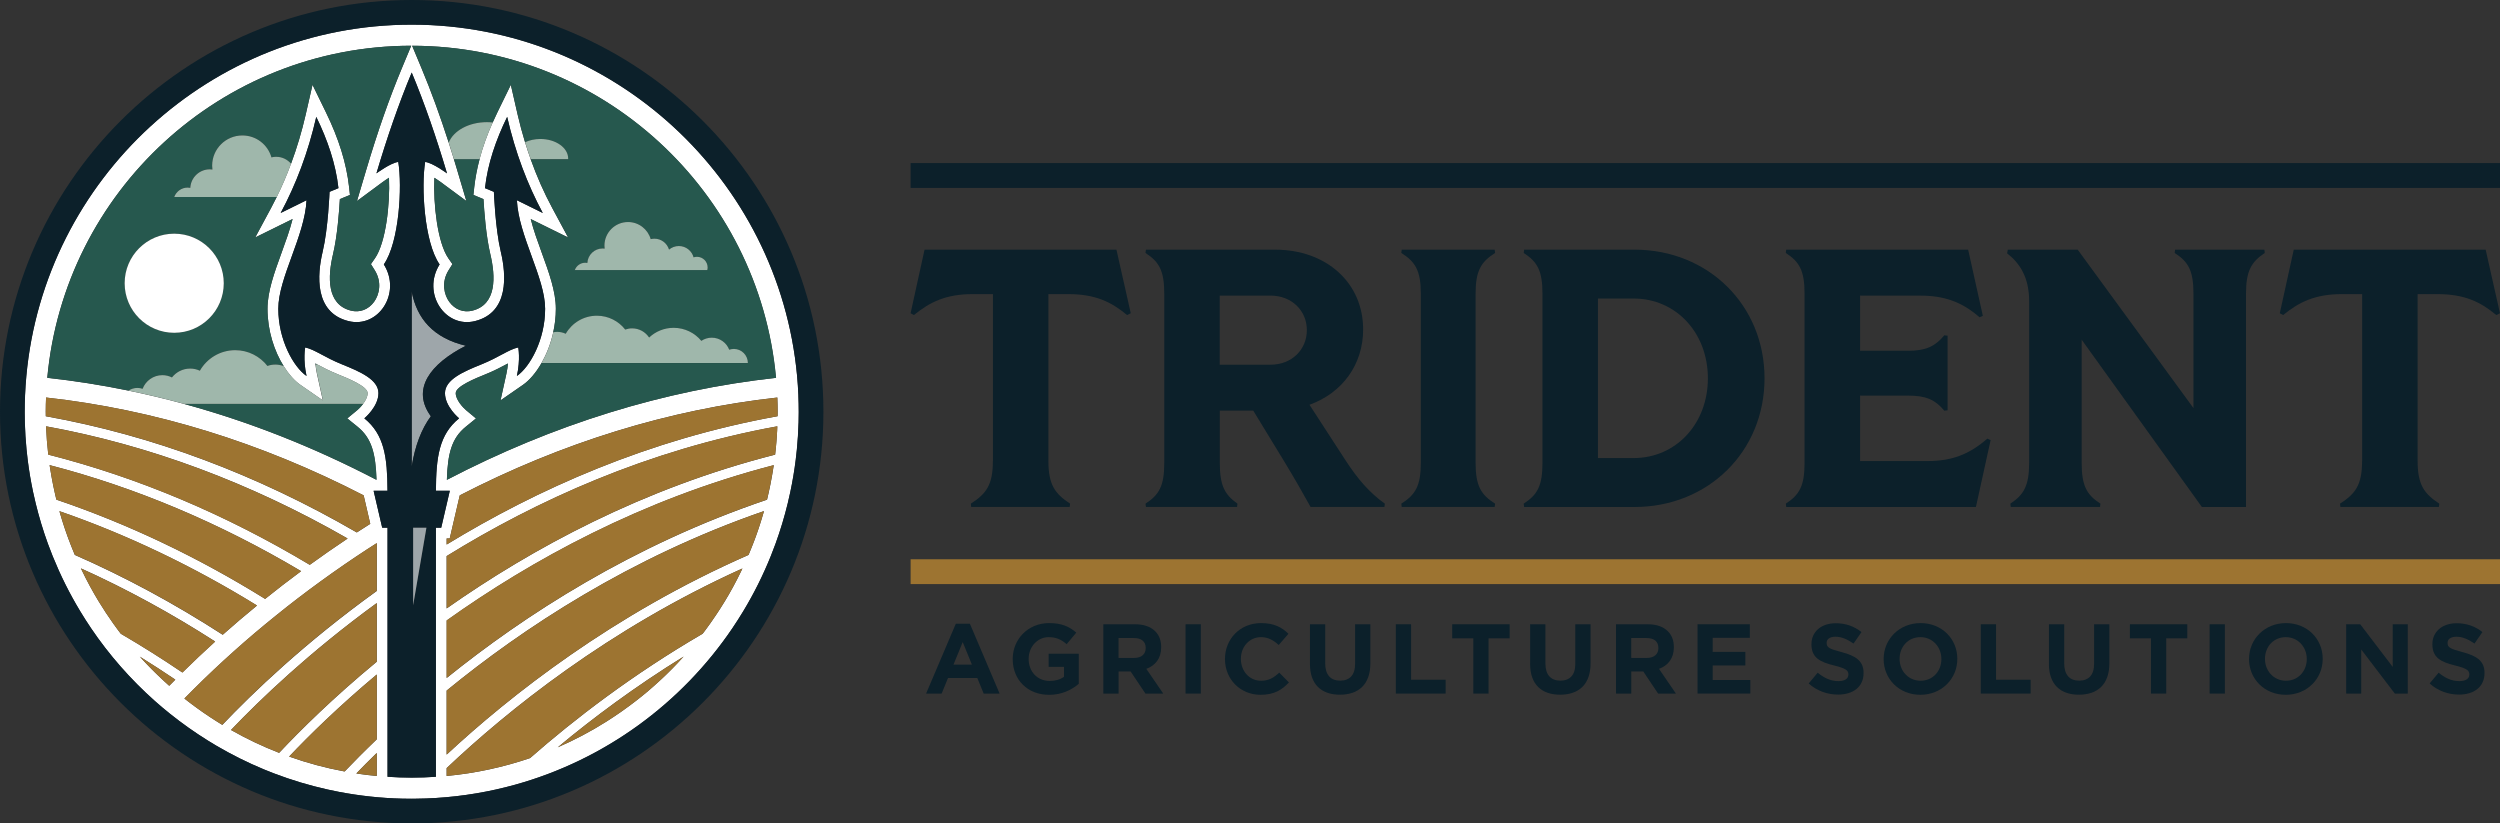 <?xml version="1.0" encoding="UTF-8"?>
<svg id="Capa_1" data-name="Capa 1" xmlns="http://www.w3.org/2000/svg" viewBox="0 0 850 279.96">
  <rect x="0" y="0" width="850" height="279.96" fill="#333333" stroke="none"/>
  <defs>
    <style>
      .cls-1 {
        fill: #26584e;
      }

      .cls-1, .cls-2, .cls-3, .cls-4, .cls-5, .cls-6 {
        stroke-width: 0px;
      }

      .cls-2 {
        fill: #9d7431;
      }

      .cls-3 {
        fill: #9ea6aa;
      }

      .cls-4 {
        fill: #0c202a;
      }

      .cls-5 {
        fill: #fff;
      }

      .cls-6 {
        fill: #9fb7ab;
      }
    </style>
  </defs>
  <g>
    <g>
      <path class="cls-4" d="M337.6,156.74v-56.74h-6.87c-9,0-14.5,2.62-20,7.12l-1.13-.62,4.75-21.62h65.24l4.87,21.62-1.25.62c-5.38-4.5-10.88-7.12-20-7.12h-6.75v56.74c0,8.12,2.25,11.12,7.37,14.5l-.13,1.12h-33.5l-.12-1.12c5.25-3.37,7.5-6.38,7.5-14.5Z"/>
      <path class="cls-4" d="M389.47,171.24c4.62-3,6.38-6,6.38-13.87v-57.49c0-7.87-1.75-10.87-6.38-13.87l.13-1.13h43.87c17.63,0,30,11.37,30,27.12,0,12-7.12,21.62-18.25,25.62l12.25,18.87c4.13,6.37,8.13,11,13.37,14.75l-.13,1.12h-25.12c-2.38-4.25-4.87-8.75-9.12-15.75l-10.37-17h-11.37v17.75c0,7.88,1.75,10.87,6,13.87l-.12,1.12h-31l-.13-1.12ZM431.96,124c7.25,0,12.37-5.13,12.37-11.75s-5.13-11.75-12.37-11.75h-17.25v23.5h17.25Z"/>
      <path class="cls-4" d="M476.45,171.24c4.75-3,6.63-6,6.63-13.87v-57.49c0-7.87-1.87-10.87-6.63-13.87l.13-1.13h31.62l.13,1.13c-4.75,3-6.63,6-6.63,13.87v57.49c0,7.88,1.87,10.87,6.63,13.87l-.13,1.12h-31.62l-.13-1.12Z"/>
      <path class="cls-4" d="M518.06,171.24c4.62-3,6.38-6,6.38-13.87v-57.49c0-7.87-1.75-10.87-6.38-13.87l.13-1.13h37.5c25.12,0,44.25,18.87,44.25,43.75s-19.13,43.75-44.25,43.75h-37.5l-.13-1.12ZM555.43,155.74c14.37,0,25.25-11.62,25.25-27.12s-10.87-27.12-25.25-27.12h-12.12v54.24h12.12Z"/>
      <path class="cls-4" d="M607.17,171.24c4.62-3,6.38-6,6.38-13.87v-57.49c0-7.87-1.75-10.87-6.38-13.87l.13-1.13h61.87l5,22.5-1.12.5c-6-5.25-12-7.37-20.25-7.37h-20.37v18.75h16.38c6,0,9.12-1.5,12.25-5.25l1.12.12v25.37l-1.12.13c-3.13-3.75-6.25-5.12-12.25-5.12h-16.38v22.25h23c8.13,0,14.12-2.25,20.25-7.62l1.13.5-5,22.75h-64.49l-.13-1.12Z"/>
      <path class="cls-4" d="M683.53,171.24c4.5-3,6.38-6,6.38-13.87v-54.99c0-8-3.13-12.87-7.5-16.25l.25-1.25h23.75l39.37,53.87v-38.87c0-7.87-1.75-10.87-6.38-13.87l.13-1.13h30.37l.12,1.13c-4.5,3-6.38,6-6.38,13.87v72.49h-15l-40.87-56.87v41.87c0,7.88,1.75,10.87,6.37,13.87l-.12,1.12h-30.37l-.12-1.12Z"/>
      <path class="cls-4" d="M803.13,156.74v-56.74h-6.87c-9,0-14.5,2.62-20,7.12l-1.13-.62,4.75-21.62h65.24l4.87,21.62-1.25.62c-5.37-4.5-10.87-7.12-20-7.12h-6.75v56.74c0,8.12,2.25,11.12,7.37,14.5l-.13,1.12h-33.5l-.12-1.12c5.25-3.37,7.5-6.38,7.5-14.5Z"/>
    </g>
    <g>
      <path class="cls-4" d="M324.99,212.08h4.78l10.1,23.74h-5.42l-2.16-5.29h-9.97l-2.16,5.29h-5.29l10.1-23.74ZM330.45,225.96l-3.13-7.65-3.13,7.65h6.26Z"/>
      <path class="cls-4" d="M344.32,224.11v-.07c0-6.7,5.22-12.19,12.36-12.19,4.21,0,6.84,1.14,9.26,3.23l-3.27,3.94c-1.79-1.52-3.47-2.39-6.16-2.39-3.77,0-6.77,3.33-6.77,7.34v.07c0,4.31,2.96,7.48,7.14,7.48,1.92,0,3.57-.47,4.88-1.41v-3.37h-5.22v-4.48h10.24v10.24c-2.42,2.05-5.76,3.74-10.07,3.74-7.34,0-12.39-5.12-12.39-12.12Z"/>
      <path class="cls-4" d="M375.13,212.25h10.78c3,0,5.29.81,6.87,2.39,1.35,1.35,2.02,3.13,2.02,5.39v.07c0,3.81-2.05,6.2-5.05,7.31l5.76,8.42h-6.06l-5.05-7.54h-4.08v7.54h-5.19v-23.57ZM385.57,223.7c2.56,0,3.97-1.31,3.97-3.33v-.07c0-2.26-1.52-3.37-4.08-3.37h-5.15v6.77h5.25Z"/>
      <path class="cls-4" d="M403.09,212.25h5.19v23.57h-5.19v-23.57Z"/>
      <path class="cls-4" d="M416.49,224.11v-.07c0-6.7,5.05-12.19,12.29-12.19,4.41,0,7.14,1.48,9.29,3.64l-3.3,3.8c-1.85-1.65-3.64-2.66-6.03-2.66-3.97,0-6.84,3.3-6.84,7.34v.07c0,4.04,2.8,7.41,6.84,7.41,2.69,0,4.35-1.04,6.2-2.76l3.3,3.33c-2.42,2.59-5.08,4.21-9.66,4.21-6.94,0-12.09-5.35-12.09-12.12Z"/>
      <path class="cls-4" d="M445.38,225.72v-13.47h5.19v13.34c0,3.87,1.88,5.83,5.08,5.83s5.08-1.89,5.08-5.66v-13.5h5.19v13.3c0,7.14-4.01,10.64-10.34,10.64s-10.2-3.5-10.2-10.47Z"/>
      <path class="cls-4" d="M474.58,212.25h5.19v18.86h11.75v4.71h-16.94v-23.57Z"/>
      <path class="cls-4" d="M500.92,217.03h-7.17v-4.78h19.53v4.78h-7.17v18.79h-5.19v-18.79Z"/>
      <path class="cls-4" d="M520.25,225.72v-13.47h5.19v13.34c0,3.87,1.88,5.83,5.08,5.83s5.08-1.89,5.08-5.66v-13.5h5.19v13.3c0,7.14-4.01,10.64-10.34,10.64s-10.21-3.5-10.21-10.47Z"/>
      <path class="cls-4" d="M549.44,212.25h10.78c3,0,5.29.81,6.87,2.39,1.35,1.35,2.02,3.13,2.02,5.39v.07c0,3.81-2.05,6.2-5.05,7.31l5.76,8.42h-6.06l-5.05-7.54h-4.08v7.54h-5.19v-23.57ZM559.88,223.7c2.56,0,3.97-1.31,3.97-3.33v-.07c0-2.26-1.52-3.37-4.08-3.37h-5.15v6.77h5.25Z"/>
      <path class="cls-4" d="M577.16,212.25h17.78v4.61h-12.63v4.78h11.11v4.61h-11.11v4.95h12.8v4.61h-17.95v-23.57Z"/>
      <path class="cls-4" d="M614.94,232.39l3.07-3.67c2.16,1.75,4.34,2.86,7.04,2.86,2.16,0,3.4-.84,3.4-2.22v-.07c0-1.31-.81-2.02-4.75-3-4.78-1.18-7.81-2.56-7.81-7.21v-.07c0-4.28,3.4-7.11,8.25-7.11,3.47,0,6.33,1.08,8.76,3l-2.69,3.91c-2.12-1.45-4.11-2.32-6.13-2.32s-3.03.88-3.03,2.05v.07c0,1.58,1.01,2.02,5.08,3.1,4.78,1.28,7.48,2.96,7.48,7.07v.07c0,4.68-3.57,7.31-8.65,7.31-3.6,0-7.17-1.21-10-3.77Z"/>
      <path class="cls-4" d="M640.44,224.11v-.07c0-6.7,5.29-12.19,12.56-12.19s12.49,5.42,12.49,12.12v.07c0,6.7-5.29,12.19-12.56,12.19s-12.49-5.42-12.49-12.12ZM660.07,224.11v-.07c0-4.04-2.96-7.41-7.14-7.41s-7.07,3.3-7.07,7.34v.07c0,4.04,2.96,7.41,7.14,7.41s7.07-3.3,7.07-7.34Z"/>
      <path class="cls-4" d="M673.47,212.25h5.19v18.86h11.75v4.71h-16.94v-23.57Z"/>
      <path class="cls-4" d="M696.64,225.72v-13.47h5.19v13.34c0,3.87,1.88,5.83,5.08,5.83s5.08-1.89,5.08-5.66v-13.5h5.19v13.3c0,7.14-4.01,10.64-10.34,10.64s-10.21-3.5-10.21-10.47Z"/>
      <path class="cls-4" d="M731.33,217.03h-7.17v-4.78h19.53v4.78h-7.17v18.79h-5.19v-18.79Z"/>
      <path class="cls-4" d="M751.27,212.25h5.19v23.57h-5.19v-23.57Z"/>
      <path class="cls-4" d="M764.67,224.11v-.07c0-6.7,5.29-12.19,12.56-12.19s12.49,5.42,12.49,12.12v.07c0,6.7-5.29,12.19-12.56,12.19s-12.49-5.42-12.49-12.12ZM784.3,224.11v-.07c0-4.04-2.96-7.41-7.14-7.41s-7.07,3.3-7.07,7.34v.07c0,4.04,2.96,7.41,7.14,7.41s7.07-3.3,7.07-7.34Z"/>
      <path class="cls-4" d="M797.7,212.25h4.78l11.05,14.51v-14.51h5.12v23.57h-4.41l-11.42-14.99v14.99h-5.12v-23.57Z"/>
      <path class="cls-4" d="M826.06,232.39l3.07-3.67c2.16,1.75,4.34,2.86,7.04,2.86,2.16,0,3.4-.84,3.4-2.22v-.07c0-1.31-.81-2.02-4.75-3-4.78-1.18-7.81-2.56-7.81-7.21v-.07c0-4.28,3.4-7.11,8.25-7.11,3.47,0,6.33,1.08,8.76,3l-2.69,3.91c-2.12-1.45-4.11-2.32-6.13-2.32s-3.03.88-3.03,2.05v.07c0,1.58,1.01,2.02,5.08,3.1,4.78,1.28,7.48,2.96,7.48,7.07v.07c0,4.68-3.57,7.31-8.65,7.31-3.6,0-7.17-1.21-10-3.77Z"/>
    </g>
    <rect class="cls-2" x="309.61" y="190.15" width="540.39" height="8.44"/>
    <rect class="cls-4" x="309.61" y="55.45" width="540.39" height="8.44"/>
  </g>
  <g>
    <path class="cls-5" d="M271.45,134.45c-.09-2.24-.24-4.48-.45-6.69-6.19-66.85-62.58-119.38-131.03-119.38S15.14,60.91,8.95,127.76c-.2,2.21-.35,4.44-.45,6.69-.08,1.84-.12,3.68-.12,5.53,0,.11,0,.22,0,.33,0,1.14.02,2.27.05,3.4.09,3.05.28,6.07.57,9.07.11,1.18.24,2.36.39,3.53.46,3.72,1.08,7.39,1.85,11,.27,1.26.56,2.52.86,3.77,1.14,4.67,2.52,9.25,4.14,13.71.53,1.45,1.08,2.88,1.65,4.3,2.63,6.5,5.75,12.75,9.34,18.69,1.19,1.97,2.42,3.9,3.7,5.8,6.18,9.12,13.48,17.43,21.68,24.73,1.67,1.49,3.38,2.93,5.13,4.33,4.1,3.29,8.4,6.34,12.89,9.13.97.6,1.94,1.19,2.92,1.77,5.18,3.04,10.58,5.74,16.18,8.06,1.1.45,2.2.89,3.31,1.32,5.94,2.28,12.09,4.13,18.41,5.53,1.26.28,2.53.54,3.81.79,6.97,1.33,14.13,2.12,21.45,2.3,1.08.03,2.17.04,3.26.04.45,0,.9-.01,1.35-.02,9.33-.09,18.43-1.16,27.2-3.11,2.24-.5,4.46-1.05,6.65-1.66,30.47-8.47,56.52-27.64,73.83-53.2,1.28-1.9,2.52-3.83,3.7-5.79,3.59-5.94,6.72-12.19,9.34-18.7.57-1.41,1.12-2.84,1.64-4.28,1.62-4.47,3.01-9.05,4.14-13.72.31-1.26.59-2.52.86-3.79.77-3.62,1.39-7.29,1.85-11.01.15-1.17.27-2.34.39-3.52.29-2.99.48-6.01.57-9.06.03-1.13.05-2.26.05-3.4,0-.11,0-.22,0-.33,0-1.85-.05-3.7-.12-5.53ZM263.86,128.46c-38.2,4.2-75.74,15.83-111.93,34.68.28-8.92,1.62-14.16,6.46-18.07l3.44-2.8-3.41-2.85c-.9-.75-3.48-3.43-3.48-5.76s6.81-5.06,10.08-6.38c2.99-1.2,5.35-2.46,7.24-3.47.15-.08.3-.16.44-.23-.09,1.04-.25,2.21-.53,3.48l-2,9.08,7.64-5.29c2.18-1.51,4.41-4.1,6.3-7.41,1.7-2.98,3.12-6.53,3.98-10.45.56-2.54.89-5.23.89-8,0-5.9-2.33-12.31-4.8-19.09-1.39-3.81-2.8-7.7-3.74-11.42l12.72,6.28-5.41-10.06c-2.82-5.23-5.26-10.78-7.33-16.57-.68-1.89-1.32-3.81-1.91-5.76-.94-3.09-1.8-6.23-2.53-9.44l-2.31-10.09-4.54,9.3c-.58,1.18-1.12,2.35-1.63,3.51-1.91,4.29-3.39,8.43-4.46,12.47-.85,3.2-1.45,6.34-1.8,9.44l-.3,2.73,3.43,1.42c.23,4.08.86,12.57,2.32,18.7,1.81,7.61,2.23,17.12-6.08,19.21-3.01.76-5.96-.36-7.87-2.99-1.72-2.37-2.81-6.62-.2-10.78l1.28-2.04-1.38-1.98c-3.69-5.32-5.17-18.39-4.77-27.38.71.44,1.44.93,2.11,1.43l8.78,6.49-3.11-10.47c-.38-1.28-.76-2.53-1.14-3.78-.59-1.91-1.17-3.8-1.77-5.65-2.95-9.17-5.99-17.48-9.22-25.22l-3.21-7.69c64.76.09,117.91,49.64,123.71,112.91ZM148.21,179.42v84.69c-2.71.2-5.46.28-8.23.28s-5.5-.08-8.21-.28v-84.69h-1.82l-2.92-12.55h4.73c-.06-11.39-1.06-19.11-7.88-24.63,0,0,4.8-3.94,4.8-8.57s-6.34-7.34-12.37-9.77c-6.03-2.43-9.26-5.06-12.54-5.77,0,0-.8,4,.46,9.71-4.46-3.09-9.6-12.34-9.6-22.85s9.03-24.8,9.6-36.91l-8.8,4.34c5.23-9.73,9.34-20.56,12.11-32.68,3.84,7.88,6.62,15.92,7.54,24.23l-3.03,1.26s-.46,12.43-2.34,20.34-2.86,20.68,8.74,23.6c10.2,2.57,18.17-9.52,12.06-19.26,5.26-7.57,6.29-26.51,4.91-34.85-2.57.29-7.43,3.89-7.43,3.89,3.63-12.22,7.6-23.72,12-34.28,4.4,10.56,8.37,22.06,12,34.28,0,0-4.86-3.6-7.43-3.89-1.37,8.34-.34,27.28,4.91,34.85-6.11,9.74,1.86,21.83,12.06,19.26,11.61-2.92,10.63-15.69,8.74-23.6s-2.34-20.34-2.34-20.34l-3.03-1.26c.93-8.31,3.7-16.34,7.54-24.23,2.77,12.12,6.88,22.95,12.11,32.68l-8.8-4.34c.57,12.11,9.6,26.4,9.6,36.91s-5.14,19.77-9.6,22.85c1.26-5.71.46-9.71.46-9.71-3.29.71-6.51,3.34-12.54,5.77-6.03,2.43-12.37,5.14-12.37,9.77s4.8,8.57,4.8,8.57c-6.82,5.52-7.82,13.23-7.88,24.63h4.73l-2.92,12.55h-1.8ZM139.81,15.56l-3.21,7.69c-4.3,10.31-8.27,21.65-12.13,34.65l-3.11,10.47,8.78-6.49c.67-.49,1.4-.99,2.11-1.43.4,8.99-1.08,22.06-4.77,27.38l-1.38,1.98,1.28,2.04c2.61,4.16,1.53,8.41-.2,10.78-1.91,2.63-4.86,3.75-7.87,2.99-8.31-2.09-7.89-11.6-6.08-19.21,1.46-6.13,2.09-14.62,2.32-18.7l3.43-1.42-.3-2.73c-.9-8.06-3.48-16.38-7.89-25.42l-4.54-9.3-2.31,10.09c-1.32,5.79-3,11.38-5,16.75-1.45,3.89-3.07,7.67-4.87,11.31-.62,1.25-1.25,2.48-1.9,3.7l-5.41,10.06,12.72-6.28c-.94,3.72-2.35,7.61-3.74,11.42-2.47,6.79-4.8,13.19-4.8,19.09,0,7.55,2.37,14.51,5.5,19.52,1.75,2.8,3.73,5,5.67,6.34l7.64,5.29-2-9.08c-.25-1.12-.39-2.16-.49-3.1-.01-.12-.03-.26-.04-.38.14.08.29.15.44.23.04.02.08.04.12.07,1.87,1,4.19,2.23,7.12,3.41,3.27,1.32,10.08,4.06,10.08,6.38,0,1.24-.73,2.57-1.55,3.66-.72.96-1.5,1.73-1.92,2.08l-3.46,2.85,3.49,2.82c4.84,3.91,6.18,9.16,6.46,18.07-21.39-11.14-43.26-19.77-65.45-25.82-6.28-1.71-12.58-3.22-18.9-4.52-9.15-1.88-18.35-3.33-27.59-4.34C21.89,65.21,75.06,15.64,139.81,15.56ZM15.55,139.97c0-1.61.04-3.21.11-4.81,36.81,4.08,73.02,15.24,107.98,33.27l2.25,9.68c-1.53.96-3.06,1.94-4.58,2.93-34.05-19.75-69.55-33.01-105.74-39.51,0-.51-.02-1.03-.02-1.54ZM15.66,144.94c35.06,6.39,69.47,19.19,102.53,38.15-4.27,2.84-8.58,5.84-12.87,8.94-28.65-17.16-58.5-29.73-88.91-37.47-.37-3.17-.62-6.39-.75-9.63ZM18.84,168.5c-.05-.23-.11-.46-.16-.69-.18-.78-.35-1.56-.51-2.35-.04-.21-.09-.42-.13-.63-.17-.82-.32-1.64-.47-2.46-.03-.18-.07-.36-.1-.54-.15-.86-.3-1.73-.43-2.6-.02-.14-.05-.28-.07-.42-.03-.22-.07-.45-.11-.67,29.22,7.57,57.91,19.67,85.51,36.05-4.26,3.15-8.37,6.32-12.23,9.43-22.9-14.22-46.72-25.54-70.98-33.75-.11-.46-.21-.92-.32-1.38ZM25.11,187.87c-.27-.65-.54-1.31-.8-1.96-.11-.27-.21-.55-.32-.82-.26-.66-.51-1.32-.76-1.99-.1-.27-.2-.55-.3-.82-.24-.67-.48-1.34-.71-2.02-.09-.27-.19-.55-.28-.82-.23-.68-.45-1.37-.67-2.06-.08-.27-.17-.54-.25-.8-.22-.7-.43-1.41-.63-2.11-.06-.22-.13-.45-.19-.67h0c22.94,7.94,45.47,18.7,67.18,32.08-4.03,3.3-7.94,6.63-11.66,9.94-16.3-10.53-33.15-19.63-50.28-27.14,0,0,0,0,0,0-.11-.26-.22-.53-.33-.8ZM40.82,215.13c-.2-.27-.41-.53-.61-.8-.48-.64-.94-1.28-1.41-1.93-.1-.15-.21-.29-.31-.43-1.72-2.42-3.35-4.9-4.9-7.44-.08-.13-.16-.26-.24-.4-.43-.71-.85-1.43-1.27-2.15-.11-.19-.22-.39-.33-.58-.38-.67-.75-1.33-1.12-2.01-.12-.22-.24-.45-.36-.68-.35-.65-.69-1.29-1.03-1.95-.13-.25-.25-.5-.37-.74-.32-.64-.64-1.28-.95-1.92-.13-.26-.25-.52-.37-.78-.01-.03-.03-.05-.04-.08,15.53,7.01,30.81,15.34,45.63,24.87-3.81,3.46-7.54,6.99-11.13,10.53-6.85-4.64-13.84-9.04-20.94-13.18-.09-.12-.18-.23-.27-.35ZM57.54,233.17c-.17-.15-.34-.31-.51-.46-.41-.36-.81-.73-1.21-1.1-.32-.3-.64-.6-.96-.9-.39-.36-.77-.72-1.15-1.09-.33-.32-.65-.64-.98-.95-.37-.36-.73-.72-1.09-1.08-.33-.34-.66-.67-.99-1.01-.35-.36-.69-.72-1.04-1.08-.34-.35-.67-.71-1-1.07-.33-.35-.66-.71-.98-1.07-.03-.03-.05-.06-.08-.09,4.06,2.52,8.08,5.13,12.06,7.81-.69.69-1.38,1.39-2.07,2.09ZM74.05,245.5c-.2-.13-.4-.25-.61-.38-.59-.38-1.18-.76-1.76-1.14-.23-.15-.47-.31-.7-.46-.55-.37-1.1-.75-1.65-1.12-.26-.18-.52-.36-.78-.54-.52-.37-1.04-.74-1.55-1.11-.28-.2-.56-.41-.84-.61-.49-.36-.98-.73-1.47-1.1-.29-.22-.58-.45-.87-.67-.37-.29-.75-.58-1.12-.87,0,0,0,0,0,0,1.1-1.12,2.2-2.23,3.31-3.33,4.34-4.32,8.91-8.63,13.58-12.8,4.51-4.04,9.32-8.12,14.31-12.13,4.7-3.81,9.76-7.69,15.05-11.53,5.3-3.85,10.64-7.53,15.89-10.95,1.09-.71,2.18-1.4,3.27-2.1v16.27c-24.47,17.6-42.31,34.78-52.52,45.53,0,0,0,0,0,0-.51-.31-1.02-.63-1.52-.95ZM78.73,248.29c-.06-.03-.12-.07-.18-.1,9.91-10.39,26.72-26.51,49.56-43.15v19.94c-14.76,12.19-25.94,23.26-33.21,30.99,0,0,0,0,0,0-5.59-2.18-10.99-4.75-16.16-7.68ZM98.3,257.24s0,0,0,0c6.83-7.2,16.85-17.05,29.8-27.9v22.03c-4.19,4.01-7.84,7.7-10.93,10.94,0,0,0,0,0,0-6.48-1.2-12.78-2.9-18.86-5.07ZM121.17,262.96c2.08-2.16,4.39-4.48,6.93-6.95v7.82c-2.33-.22-4.65-.5-6.95-.85,0,0,.01-.01.02-.02ZM232.38,223.29c-.39.43-.78.85-1.17,1.27-.27.29-.53.58-.8.86-.4.43-.81.85-1.22,1.27-.26.27-.53.55-.8.82-.42.43-.85.85-1.28,1.27-.26.26-.52.51-.79.77-.44.43-.89.85-1.34,1.27-.26.24-.51.48-.77.71-.46.43-.93.85-1.4,1.27-.25.22-.49.44-.74.66-.48.43-.97.85-1.46,1.27-.24.2-.48.41-.72.61-.51.43-1.02.85-1.54,1.27-.22.18-.45.36-.68.54-.54.43-1.08.86-1.63,1.28-.21.16-.42.32-.63.48-.57.43-1.14.86-1.72,1.29-.19.14-.38.28-.57.41-.6.44-1.21.88-1.82,1.31-.16.11-.32.22-.47.33-.65.45-1.3.9-1.96,1.33-.12.08-.24.16-.36.24-.7.46-1.4.92-2.11,1.37-.07.04-.14.08-.2.13-5.27,3.32-10.8,6.25-16.55,8.76,0,0,.02-.01.02-.02,11.91-9.93,26.2-20.58,42.75-30.82-.02.02-.03.04-.05.05ZM251.98,194.22c-.24.49-.49.98-.73,1.47-.2.39-.39.79-.59,1.18-.25.49-.51.98-.77,1.46-.2.38-.4.77-.61,1.15-.27.49-.54.98-.82,1.47-.21.37-.41.74-.62,1.11-.28.49-.58.98-.87,1.47-.21.36-.42.72-.64,1.07-.31.51-.62,1-.94,1.5-.21.33-.41.66-.62.99-.4.63-.82,1.25-1.23,1.87-.37.55-.74,1.1-1.12,1.64-.3.44-.6.88-.91,1.32-.3.42-.6.82-.9,1.24-.27.38-.54.76-.82,1.13-.29.39-.59.78-.89,1.17,0,0,0,0,0,0-23.93,13.94-43.58,29.04-58.67,42.28,0,0-.01,0-.02.01-9.03,3.08-18.52,5.15-28.35,6.08h0v-2.67c20.63-19.52,54.95-47.27,100.57-67.88,0,0,0,0,0,0-.15.32-.3.63-.45.94ZM259.47,174.73c-.15.53-.31,1.06-.47,1.59-.13.43-.26.86-.4,1.29-.17.53-.34,1.05-.51,1.57-.14.43-.28.85-.43,1.28-.18.52-.36,1.04-.55,1.56-.15.42-.3.84-.46,1.26-.19.52-.39,1.03-.59,1.54-.16.42-.32.83-.49,1.24-.2.51-.41,1.02-.62,1.52-.15.36-.3.72-.45,1.09,0,0,0,0,0,0-46.09,20.2-81.07,47.84-102.64,67.89v-21.76c25.83-21.14,62.29-45.27,107.89-61.03,0,0,0,0,0,0-.09.32-.19.64-.28.96ZM263.01,158.59c-.06.43-.13.85-.2,1.28-.09.58-.19,1.16-.29,1.74-.08.43-.16.87-.24,1.3-.11.57-.21,1.13-.32,1.7-.09.44-.18.87-.27,1.31-.12.56-.24,1.11-.36,1.67-.1.44-.2.87-.3,1.3-.08.33-.15.66-.23,1-45.79,15.47-82.58,39.36-108.92,60.62v-19.54c28.67-20.42,66.23-41.15,111.22-52.81-.02.15-.05.29-.07.44ZM264.24,146.29c-.02.3-.04.6-.06.91-.04.73-.08,1.47-.14,2.2-.03.37-.06.74-.09,1.11-.06.66-.11,1.32-.18,1.98-.04.4-.09.8-.13,1.2-.03.3-.06.59-.1.89-45.01,11.45-82.71,31.92-111.69,52.29v-17.79c30.4-18.79,68.31-36.09,112.43-44.12-.02.45-.03.9-.05,1.35ZM151.86,185.14v-2.07h1.05l3.41-14.65c34.95-18.02,71.16-29.18,107.97-33.26.06,1.6.11,3.2.11,4.81,0,.51-.01,1.03-.02,1.54-44.03,7.91-81.95,24.96-112.52,43.63Z"/>
    <path class="cls-1" d="M189.66,254.08c5.76-2.51,11.29-5.44,16.55-8.76-5.26,3.31-10.78,6.23-16.53,8.74,0,0-.02.01-.02.02Z"/>
    <path class="cls-1" d="M151.86,263.83c9.83-.93,19.32-3,28.35-6.08,0,0,.01,0,.02-.01-9.03,3.08-18.53,5.15-28.36,6.08h0Z"/>
    <path class="cls-1" d="M251.98,194.22c.15-.31.3-.63.45-.94,0,0,0,0,0,0-.15.31-.3.63-.45.94Z"/>
    <path class="cls-1" d="M25.11,187.87c.11.27.22.53.33.8,0,0,0,0,0,0-.11-.26-.22-.53-.33-.8Z"/>
    <path class="cls-1" d="M128.1,263.82c-2.33-.22-4.64-.51-6.93-.85,0,0-.01.01-.02.02,2.3.35,4.61.63,6.95.85v-.02Z"/>
    <path class="cls-1" d="M20.21,173.78c.06.23.13.45.19.67-.06-.22-.13-.45-.19-.67h0Z"/>
    <path class="cls-1" d="M152.57,48.46c1.6-3.99,6.8-6.93,12.99-6.93.67,0,1.32.04,1.96.11.51-1.16,1.06-2.33,1.63-3.51l4.54-9.3,2.31,10.09c.73,3.21,1.59,6.35,2.53,9.44,1.49-.69,3.28-1.1,5.2-1.1,5.22,0,9.45,2.98,9.45,6.65,0,.07-.01.14-.01.21h-12.73c2.07,5.79,4.51,11.34,7.33,16.57l5.41,10.06-12.72-6.28c.94,3.72,2.35,7.61,3.74,11.42,2.47,6.79,4.8,13.19,4.8,19.09,0,2.77-.33,5.46-.89,8,.43-.08.87-.14,1.32-.14,1.04,0,2.02.24,2.91.65,2.11-3.67,6.06-6.14,10.59-6.14,3.91,0,7.39,1.84,9.63,4.71.73-.26,1.52-.41,2.34-.41,2.42,0,4.55,1.24,5.79,3.12,2.18-2.04,5.11-3.3,8.34-3.3,3.79,0,7.17,1.73,9.41,4.43,1.01-.68,2.23-1.08,3.55-1.08,2.71,0,5.02,1.7,5.93,4.09.49-.17,1.01-.26,1.55-.26,2.65,0,4.79,2.14,4.79,4.79h-70.14c-1.89,3.31-4.12,5.9-6.3,7.41l-7.64,5.29,2-9.08c.28-1.27.44-2.44.53-3.48-.14.08-.29.15-.44.23-1.9,1.01-4.25,2.27-7.24,3.47-3.27,1.32-10.08,4.06-10.08,6.38s2.58,5,3.48,5.76l3.41,2.85-3.44,2.8c-4.84,3.91-6.18,9.16-6.46,18.07,36.19-18.85,73.73-30.49,111.93-34.68-5.8-63.27-58.95-112.82-123.71-112.91l3.21,7.69c3.23,7.74,6.27,16.05,9.22,25.22ZM198.99,89.33c.24,0,.48.03.71.07.14-2.74,2.4-4.92,5.18-4.92.24,0,.47.02.7.05-.04-.33-.07-.67-.07-1.02,0-4.43,3.59-8.02,8.02-8.02,3.67,0,6.76,2.46,7.71,5.82.4-.1.83-.16,1.26-.16,2.35,0,4.34,1.57,4.97,3.72.9-.76,2.07-1.22,3.34-1.22,2.4,0,4.41,1.63,5.01,3.85.36-.12.74-.19,1.15-.19,2,0,3.63,1.63,3.63,3.63,0,.31-.04.61-.12.89h-45.05c.53-1.46,1.92-2.5,3.56-2.5Z"/>
    <path class="cls-1" d="M46.7,131.89c.62,0,1.21.11,1.76.3,1.04-2.71,3.66-4.64,6.73-4.64,1.17,0,2.28.29,3.25.78,1.44-1.84,3.68-3.02,6.19-3.02,1.18,0,2.3.27,3.3.73,2.39-4.17,6.88-6.98,12.03-6.98,4.44,0,8.4,2.09,10.93,5.35.83-.3,1.72-.47,2.66-.47,1.03,0,2,.2,2.9.55-3.13-5.01-5.5-11.96-5.5-19.52,0-5.9,2.33-12.31,4.8-19.09,1.39-3.81,2.8-7.7,3.74-11.42l-12.72,6.28,5.41-10.06c.65-1.22,1.29-2.45,1.9-3.7h-34.87c.67-1.87,2.46-3.21,4.56-3.21.31,0,.61.03.91.09.18-3.51,3.08-6.3,6.63-6.3.3,0,.6.03.89.07-.05-.43-.09-.86-.09-1.31,0-5.68,4.6-10.28,10.28-10.28,4.7,0,8.66,3.16,9.88,7.46.52-.13,1.06-.21,1.62-.21,2.03,0,3.84.93,5.06,2.37,2-5.37,3.67-10.97,5-16.75l2.31-10.09,4.54,9.3c4.41,9.04,6.99,17.36,7.89,25.42l.3,2.73-3.43,1.42c-.23,4.08-.86,12.57-2.32,18.7-1.81,7.61-2.23,17.12,6.08,19.21,3.01.76,5.96-.36,7.87-2.99,1.72-2.37,2.81-6.62.2-10.78l-1.28-2.04,1.38-1.98c3.69-5.32,5.17-18.39,4.77-27.38-.71.44-1.44.94-2.11,1.43l-8.78,6.49,3.11-10.47c3.86-13,7.83-24.34,12.13-34.65l3.21-7.69c-64.76.08-117.92,49.65-123.72,112.91,9.24,1.02,18.44,2.46,27.59,4.34.86-.58,1.9-.91,3.02-.91ZM59.23,79.44c9.31,0,16.85,7.55,16.85,16.85s-7.55,16.85-16.85,16.85-16.85-7.55-16.85-16.85,7.55-16.85,16.85-16.85Z"/>
    <path class="cls-1" d="M128.03,163.15c-.28-8.92-1.62-14.16-6.46-18.07l-3.49-2.82,3.46-2.85c.42-.35,1.2-1.12,1.92-2.08h-60.88c22.19,6.05,44.05,14.68,65.45,25.82Z"/>
    <path class="cls-1" d="M107.69,123.81c-.15-.08-.3-.16-.44-.23.01.12.03.25.04.38.17-.03.35-.05.52-.08-.04-.02-.08-.04-.12-.07Z"/>
    <path class="cls-1" d="M155.48,57.89l3.11,10.47-8.78-6.49c-.67-.49-1.4-.98-2.11-1.43-.4,8.99,1.08,22.06,4.77,27.38l1.38,1.98-1.28,2.04c-2.61,4.16-1.53,8.41.2,10.78,1.91,2.63,4.86,3.75,7.87,2.99,8.31-2.09,7.89-11.6,6.08-19.21-1.46-6.13-2.09-14.62-2.32-18.7l-3.43-1.42.3-2.73c.35-3.1.95-6.24,1.8-9.44h-8.72c.38,1.25.76,2.5,1.14,3.78Z"/>
    <path class="cls-1" d="M74.05,245.5c.51.32,1.01.64,1.52.95,0,0,0,0,0,0-.51-.31-1.02-.62-1.53-.94Z"/>
    <path class="cls-1" d="M62.69,237.48c.37.29.74.58,1.12.87-.37-.29-.74-.58-1.11-.88,0,0,0,0,0,0Z"/>
    <path class="cls-1" d="M98.3,257.23s0,0,0,0c6.08,2.16,12.38,3.87,18.86,5.07,0,0,0,0,0,0-6.48-1.2-12.78-2.9-18.86-5.07Z"/>
    <path class="cls-1" d="M78.73,248.29c5.17,2.93,10.57,5.5,16.16,7.68,0,0,0,0,0,0-5.6-2.18-11-4.74-16.17-7.67Z"/>
    <path class="cls-1" d="M254.51,188.67c.15-.36.3-.72.45-1.09-.15.36-.3.73-.45,1.09,0,0,0,0,0,0Z"/>
    <path class="cls-1" d="M259.47,174.73c.09-.32.19-.64.28-.96,0,0,0,0,0,0-.09.32-.18.64-.27.96Z"/>
    <path class="cls-1" d="M238.89,215.45c.3-.39.6-.77.89-1.17-.29.39-.59.78-.89,1.17,0,0,0,0,0,0Z"/>
    <path class="cls-6" d="M152.57,48.46c.59,1.84,1.18,3.73,1.77,5.65h8.72c1.07-4.04,2.55-8.17,4.46-12.47-.64-.07-1.29-.11-1.96-.11-6.19,0-11.39,2.93-12.99,6.93Z"/>
    <path class="cls-6" d="M193.18,53.9c0-3.67-4.23-6.65-9.45-6.65-1.92,0-3.71.41-5.2,1.1.6,1.95,1.23,3.86,1.91,5.76h12.73c0-.07.01-.14.01-.21Z"/>
    <path class="cls-6" d="M249.48,118.64c-.54,0-1.07.1-1.55.26-.91-2.39-3.22-4.09-5.93-4.09-1.31,0-2.54.4-3.55,1.08-2.24-2.71-5.62-4.43-9.41-4.43-3.23,0-6.16,1.25-8.34,3.3-1.24-1.88-3.37-3.12-5.79-3.12-.82,0-1.61.15-2.34.41-2.23-2.86-5.71-4.71-9.63-4.71-4.53,0-8.49,2.47-10.59,6.14-.89-.41-1.87-.65-2.91-.65-.45,0-.9.05-1.32.14-.86,3.91-2.28,7.47-3.98,10.45h70.14c0-2.65-2.15-4.79-4.79-4.79Z"/>
    <path class="cls-6" d="M90.91,124.41c-2.54-3.25-6.49-5.35-10.93-5.35-5.15,0-9.64,2.81-12.03,6.98-1.01-.47-2.12-.73-3.3-.73-2.52,0-4.75,1.19-6.19,3.02-.98-.5-2.08-.78-3.25-.78-3.08,0-5.69,1.93-6.73,4.64-.55-.19-1.15-.3-1.76-.3-1.12,0-2.15.34-3.02.91,6.32,1.3,12.62,2.81,18.9,4.52h60.88c.82-1.09,1.55-2.43,1.55-3.66,0-2.32-6.81-5.06-10.08-6.38-2.93-1.18-5.24-2.41-7.12-3.41-.17.02-.35.05-.52.08.09.95.24,1.98.49,3.1l2,9.08-7.64-5.29c-1.94-1.34-3.92-3.54-5.67-6.34-.9-.36-1.88-.55-2.9-.55-.93,0-1.83.17-2.66.47Z"/>
    <path class="cls-6" d="M240.6,90.94c0-2-1.63-3.63-3.63-3.63-.4,0-.78.07-1.15.19-.59-2.21-2.61-3.85-5.01-3.85-1.27,0-2.44.46-3.34,1.22-.64-2.15-2.62-3.72-4.97-3.72-.44,0-.86.06-1.26.16-.96-3.36-4.05-5.82-7.71-5.82-4.43,0-8.02,3.59-8.02,8.02,0,.35.02.69.07,1.02-.23-.03-.46-.05-.7-.05-2.77,0-5.03,2.18-5.18,4.92-.23-.04-.47-.07-.71-.07-1.64,0-3.03,1.04-3.56,2.5h45.05c.07-.29.12-.59.12-.89Z"/>
    <path class="cls-6" d="M93.91,53.3c-.56,0-1.1.08-1.62.21-1.22-4.31-5.18-7.46-9.88-7.46-5.68,0-10.28,4.6-10.28,10.28,0,.44.03.88.09,1.31-.29-.04-.59-.07-.89-.07-3.55,0-6.45,2.79-6.63,6.3-.29-.06-.6-.09-.91-.09-2.1,0-3.88,1.34-4.56,3.21h34.87c1.79-3.64,3.42-7.42,4.87-11.31-1.22-1.44-3.02-2.37-5.06-2.37Z"/>
    <path class="cls-2" d="M264.29,135.16c-36.81,4.09-73.01,15.24-107.97,33.26l-3.41,14.65h-1.05v2.07c30.57-18.66,68.49-35.72,112.52-43.63,0-.51.02-1.02.02-1.54,0-1.61-.04-3.21-.11-4.81Z"/>
    <path class="cls-2" d="M151.86,261.16v2.66c9.83-.93,19.33-3,28.36-6.08,15.09-13.24,34.74-28.34,58.67-42.28.3-.39.6-.77.89-1.17.28-.37.55-.75.82-1.13.3-.41.6-.82.9-1.24.31-.44.61-.88.91-1.32.38-.54.75-1.09,1.12-1.64.41-.62.83-1.24,1.23-1.87.21-.33.41-.66.62-.99.31-.5.63-1,.94-1.5.22-.35.42-.71.64-1.07.29-.49.58-.97.87-1.47.21-.37.42-.74.62-1.11.27-.49.55-.97.82-1.47.21-.38.41-.77.61-1.15.26-.49.52-.97.77-1.46.2-.39.4-.79.59-1.18.25-.49.49-.98.73-1.47.15-.31.3-.63.45-.94-45.62,20.61-79.93,48.36-100.57,67.88Z"/>
    <path class="cls-2" d="M118.18,183.1c-33.05-18.96-67.47-31.77-102.53-38.15.13,3.24.38,6.45.75,9.63,30.41,7.74,60.26,20.32,88.91,37.47,4.29-3.11,8.6-6.1,12.87-8.94Z"/>
    <path class="cls-2" d="M125.89,178.1l-2.25-9.68c-34.96-18.02-71.17-29.18-107.98-33.27-.07,1.6-.11,3.2-.11,4.81,0,.52.01,1.03.02,1.54,36.19,6.51,71.69,19.77,105.74,39.51,1.52-.99,3.05-1.96,4.58-2.93Z"/>
    <path class="cls-2" d="M75.73,215.8c3.72-3.31,7.63-6.64,11.66-9.94-21.72-13.38-44.24-24.14-67.18-32.08.06.22.13.45.19.67.2.71.41,1.41.63,2.11.08.27.17.54.25.8.22.69.44,1.38.67,2.06.09.27.18.55.28.82.23.68.47,1.35.71,2.02.1.27.2.55.3.82.25.67.5,1.33.76,1.99.11.27.21.55.32.82.26.66.53,1.31.8,1.96.11.27.22.53.33.8,17.13,7.51,33.99,16.61,50.28,27.14Z"/>
    <path class="cls-2" d="M128.1,200.91v-16.27c-1.09.7-2.19,1.39-3.27,2.1-5.24,3.42-10.59,7.1-15.89,10.95-5.29,3.84-10.35,7.72-15.05,11.53-4.99,4.01-9.8,8.09-14.31,12.13-4.67,4.17-9.24,8.48-13.58,12.8-1.11,1.1-2.21,2.21-3.31,3.33.37.29.74.59,1.11.88.29.22.58.45.87.67.49.37.98.74,1.47,1.1.28.21.56.41.84.61.51.37,1.03.74,1.55,1.11.26.18.52.36.78.54.55.38,1.1.75,1.65,1.12.23.16.47.31.7.46.59.39,1.17.77,1.76,1.14.2.13.4.25.61.38.51.32,1.02.63,1.53.94,10.21-10.75,28.05-27.93,52.52-45.53Z"/>
    <path class="cls-2" d="M151.86,234.8v21.76c21.58-20.06,56.56-47.69,102.64-67.89.15-.36.3-.72.45-1.09.21-.51.42-1.01.62-1.52.16-.41.33-.83.49-1.24.2-.51.39-1.03.59-1.54.16-.42.31-.84.46-1.26.19-.52.37-1.04.55-1.56.15-.42.29-.85.43-1.28.17-.52.34-1.05.51-1.57.14-.43.27-.86.4-1.29.16-.53.32-1.06.47-1.59.09-.32.18-.64.27-.96-45.6,15.76-82.06,39.89-107.89,61.03Z"/>
    <path class="cls-2" d="M128.1,224.98v-19.94c-22.83,16.65-39.64,32.77-49.56,43.15.06.03.12.07.18.1,5.17,2.93,10.57,5.49,16.17,7.67,7.26-7.73,18.45-18.8,33.21-30.99Z"/>
    <path class="cls-2" d="M128.1,251.35v-22.03c-12.95,10.85-22.97,20.7-29.8,27.9,6.08,2.16,12.38,3.87,18.86,5.07,3.09-3.25,6.74-6.93,10.93-10.94Z"/>
    <path class="cls-2" d="M151.86,206.85c28.98-20.37,66.68-40.83,111.69-52.29.03-.29.06-.59.1-.89.04-.4.09-.8.13-1.2.07-.66.12-1.32.18-1.98.03-.37.07-.74.09-1.11.05-.73.1-1.46.14-2.2.02-.3.04-.6.06-.91.02-.45.04-.9.05-1.35-44.13,8.03-82.03,25.33-112.43,44.12v17.79Z"/>
    <path class="cls-2" d="M151.86,230.49c26.35-21.25,63.14-45.15,108.92-60.62.08-.33.15-.66.23-1,.1-.43.21-.87.3-1.3.13-.55.24-1.11.36-1.67.09-.44.19-.87.27-1.31.11-.56.22-1.13.32-1.7.08-.43.16-.86.24-1.3.1-.58.19-1.16.29-1.74.07-.43.14-.85.2-1.28.02-.15.05-.29.07-.44-44.99,11.66-82.55,32.38-111.22,52.81v19.54Z"/>
    <path class="cls-2" d="M102.38,194.19c-27.6-16.38-56.29-28.48-85.51-36.05.03.23.07.45.11.67.02.14.04.28.07.42.14.87.28,1.74.43,2.6.03.18.07.36.1.54.15.82.31,1.64.47,2.46.04.21.09.42.13.63.16.78.33,1.57.51,2.35.05.23.11.46.16.69.11.46.21.92.32,1.38,24.26,8.21,48.08,19.54,70.98,33.75,3.86-3.12,7.97-6.28,12.23-9.43Z"/>
    <path class="cls-2" d="M47.55,223.26s.05.06.08.09c.32.36.65.71.98,1.07.33.36.66.72,1,1.07.34.36.69.72,1.04,1.08.33.34.66.68.99,1.01.36.36.73.72,1.09,1.08.32.32.65.64.98.95.38.37.77.73,1.15,1.09.32.3.64.6.96.9.4.37.81.73,1.21,1.1.17.15.34.31.51.46.69-.7,1.38-1.4,2.07-2.09-3.98-2.68-7.99-5.29-12.06-7.81Z"/>
    <path class="cls-2" d="M73.15,218.13c-14.83-9.53-30.11-17.86-45.63-24.87.01.03.03.05.04.08.12.26.24.52.37.78.31.64.63,1.28.95,1.92.13.25.25.5.37.74.34.65.68,1.3,1.03,1.95.12.23.24.45.36.68.37.67.74,1.34,1.12,2.01.11.19.22.39.33.58.42.72.84,1.44,1.27,2.15.08.13.16.26.24.4,1.55,2.54,3.18,5.03,4.9,7.44.1.15.21.29.31.43.46.65.93,1.29,1.41,1.93.2.27.41.53.61.8.09.12.18.23.27.35,7.09,4.14,14.09,8.54,20.94,13.18,3.58-3.55,7.32-7.08,11.13-10.53Z"/>
    <path class="cls-2" d="M128.1,256.01c-2.53,2.47-4.84,4.8-6.93,6.95,2.29.35,4.6.63,6.93.85v-7.81Z"/>
    <path class="cls-2" d="M206.21,245.31c.07-.04.14-.08.2-.13.71-.45,1.41-.91,2.11-1.37.12-.08.24-.16.36-.24.66-.44,1.31-.88,1.96-1.33.16-.11.32-.22.47-.33.61-.43,1.22-.87,1.82-1.31.19-.14.38-.27.57-.41.58-.42,1.15-.85,1.72-1.29.21-.16.42-.32.63-.48.55-.42,1.09-.85,1.63-1.28.23-.18.45-.36.68-.54.52-.42,1.03-.84,1.54-1.27.24-.2.48-.41.72-.61.49-.42.98-.84,1.46-1.27.25-.22.5-.44.74-.66.47-.42.94-.84,1.4-1.27.26-.24.51-.48.77-.71.45-.42.89-.84,1.34-1.27.26-.25.53-.51.79-.77.43-.42.85-.84,1.28-1.27.27-.27.53-.54.8-.82.41-.42.82-.84,1.22-1.27.27-.29.54-.58.8-.86.39-.42.78-.84,1.17-1.27.02-.02.03-.04.05-.05-16.56,10.23-30.84,20.89-42.75,30.82,5.75-2.51,11.27-5.43,16.53-8.74Z"/>
    <path class="cls-4" d="M139.98,0C62.79,0,0,62.79,0,139.98s62.79,139.98,139.98,139.98,139.98-62.79,139.98-139.98S217.17,0,139.98,0ZM271.52,143.72c-.09,3.05-.28,6.07-.57,9.06-.11,1.18-.24,2.35-.39,3.52-.46,3.72-1.08,7.39-1.85,11.01-.27,1.27-.56,2.53-.86,3.79-1.14,4.68-2.52,9.26-4.14,13.72-.52,1.44-1.07,2.86-1.64,4.28-2.63,6.51-5.75,12.76-9.34,18.7-1.19,1.96-2.42,3.9-3.7,5.79-17.31,25.56-43.37,44.73-73.83,53.2-2.2.61-4.41,1.16-6.65,1.66-8.77,1.95-17.87,3.02-27.2,3.11-.45,0-.9.02-1.35.02-1.09,0-2.18-.01-3.26-.04-7.31-.18-14.47-.97-21.45-2.3-1.28-.24-2.55-.51-3.81-.79-6.32-1.4-12.46-3.26-18.41-5.53-1.11-.43-2.22-.86-3.31-1.32-5.6-2.32-11-5.02-16.18-8.06-.98-.58-1.96-1.17-2.92-1.77-4.48-2.79-8.78-5.84-12.89-9.13-1.75-1.4-3.46-2.85-5.13-4.33-8.21-7.3-15.51-15.6-21.68-24.73-1.28-1.9-2.52-3.83-3.7-5.8-3.59-5.94-6.71-12.19-9.34-18.69-.57-1.42-1.13-2.86-1.65-4.3-1.62-4.46-3-9.04-4.14-13.71-.3-1.25-.59-2.51-.86-3.77-.77-3.62-1.39-7.29-1.85-11-.15-1.17-.27-2.35-.39-3.53-.29-3-.48-6.02-.57-9.07-.03-1.13-.05-2.26-.05-3.4,0-.11,0-.22,0-.33,0-1.85.05-3.7.12-5.53.09-2.24.24-4.47.45-6.69C15.14,60.91,71.54,8.38,139.98,8.38s124.84,52.52,131.03,119.38c.2,2.21.35,4.44.45,6.69.08,1.84.12,3.68.12,5.53,0,.11,0,.22,0,.33,0,1.14-.02,2.27-.05,3.4Z"/>
    <path class="cls-3" d="M139.98,99.15v59.42c1.15-6.98,3.29-12.69,6.51-17.05-6.74-9.23-.23-17.81,11.88-23.98-11.07-2.65-16.62-9.19-18.4-18.4Z"/>
    <path class="cls-4" d="M148.21,166.86c.06-11.39,1.06-19.11,7.88-24.63,0,0-4.8-3.94-4.8-8.57s6.34-7.34,12.37-9.77c6.03-2.43,9.26-5.06,12.54-5.77,0,0,.8,4-.46,9.71,4.46-3.09,9.6-12.34,9.6-22.85s-9.03-24.8-9.6-36.91l8.8,4.34c-5.23-9.73-9.34-20.56-12.11-32.68-3.84,7.88-6.62,15.92-7.54,24.23l3.03,1.26s.46,12.43,2.34,20.34,2.86,20.68-8.74,23.6c-10.2,2.57-18.17-9.52-12.06-19.26-5.26-7.57-6.29-26.51-4.91-34.85,2.57.29,7.43,3.89,7.43,3.89-3.63-12.22-7.6-23.72-12-34.28-4.4,10.56-8.37,22.06-12,34.28,0,0,4.86-3.6,7.43-3.89,1.37,8.34.34,27.28-4.91,34.85,6.11,9.74-1.86,21.83-12.06,19.26-11.61-2.92-10.63-15.69-8.74-23.6s2.34-20.34,2.34-20.34l3.03-1.26c-.93-8.31-3.7-16.34-7.54-24.23-2.77,12.12-6.88,22.95-12.11,32.68l8.8-4.34c-.57,12.11-9.6,26.4-9.6,36.91s5.14,19.77,9.6,22.85c-1.26-5.71-.46-9.71-.46-9.71,3.29.71,6.51,3.34,12.54,5.77,6.03,2.43,12.37,5.14,12.37,9.77s-4.8,8.57-4.8,8.57c6.82,5.52,7.82,13.23,7.88,24.63h-4.73l2.92,12.55h1.82v84.69c2.71.2,5.44.28,8.21.28s5.52-.08,8.23-.28v-84.69h1.8l2.92-12.55h-4.73ZM140.47,205.77v-26.35h4.51l-4.51,26.35ZM146.49,141.53c-3.22,4.36-5.37,10.07-6.51,17.05v-59.42c1.77,9.2,7.33,15.74,18.4,18.4-12.11,6.17-18.63,14.74-11.88,23.98Z"/>
    <polygon class="cls-3" points="140.47 205.77 144.98 179.42 140.47 179.42 140.47 205.77"/>
    <circle class="cls-5" cx="59.23" cy="96.3" r="16.85"/>
  </g>
</svg>